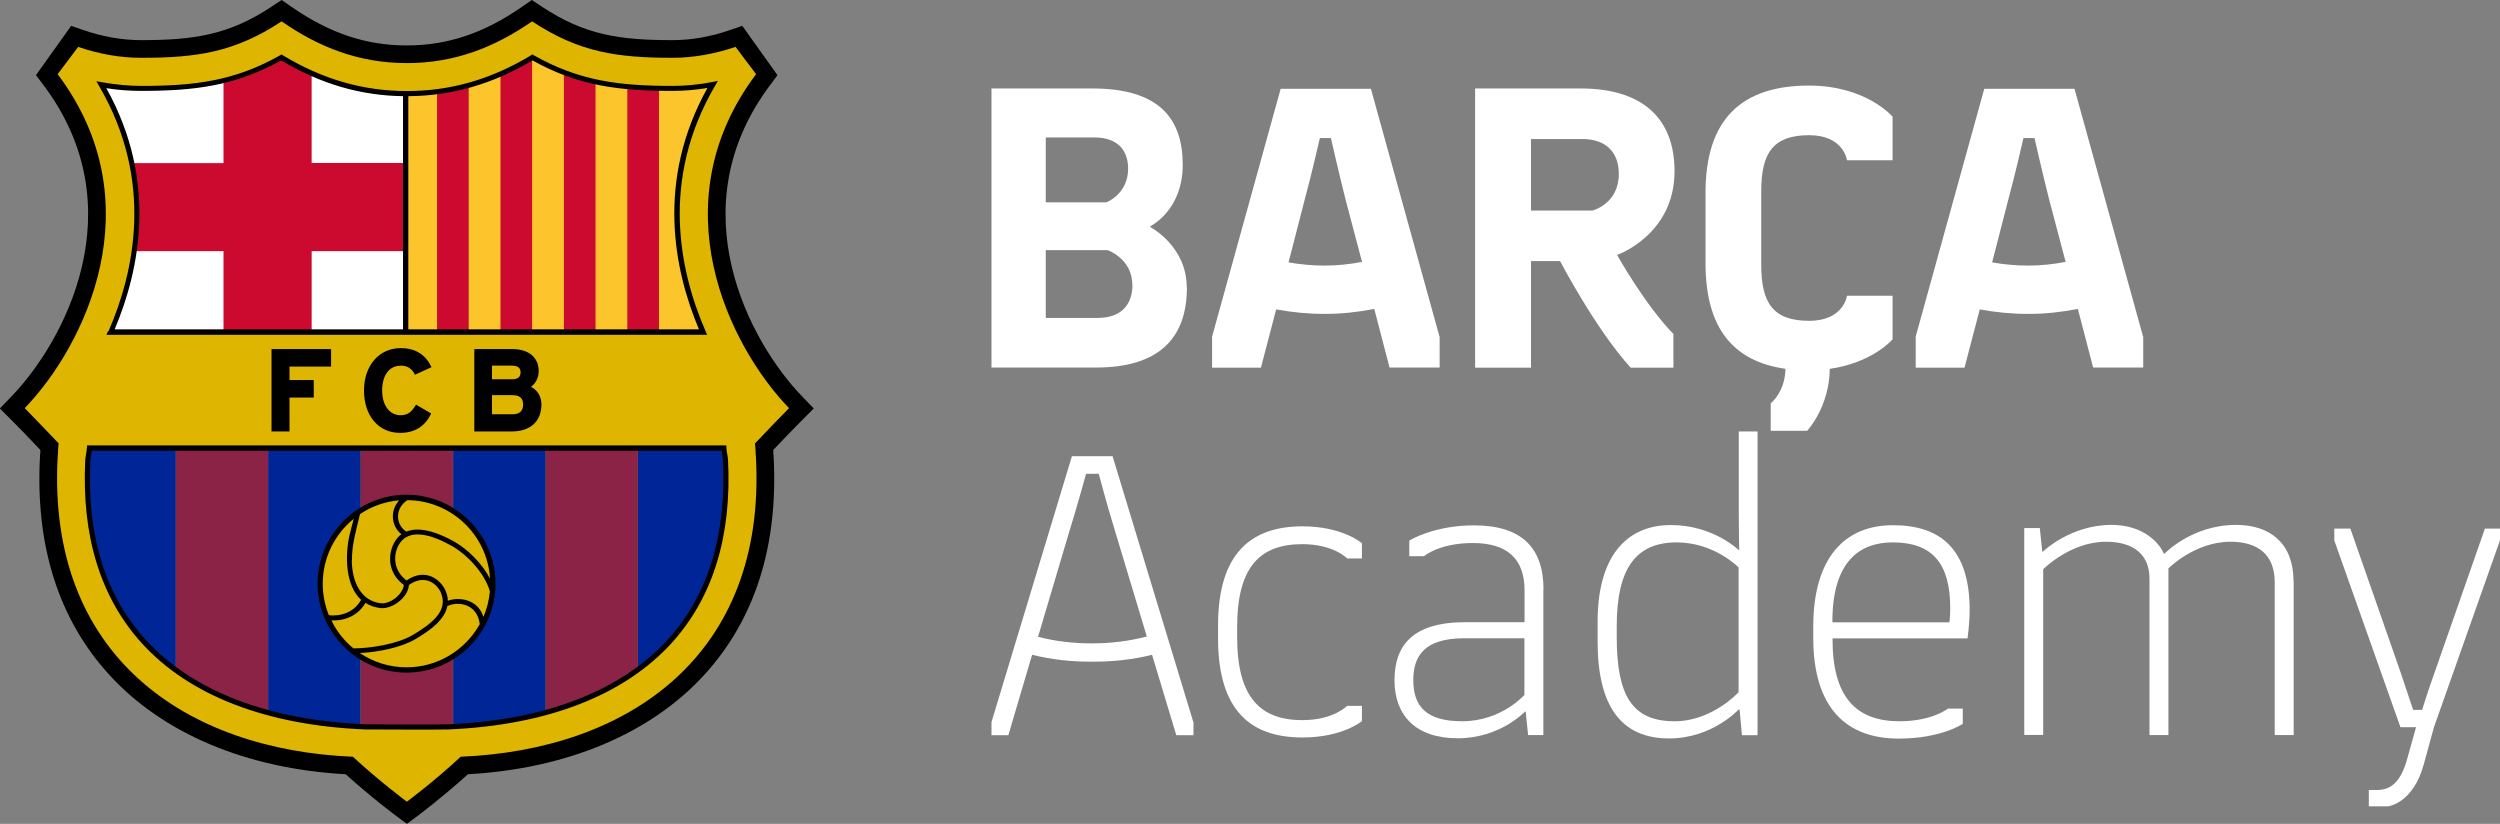 <svg xmlns="http://www.w3.org/2000/svg" id="Capa_1" data-name="Capa 1" viewBox="0 0 155.7 51.31"><rect x="0" y="0" width="155.7" height="51.31" fill="#808080" stroke="none"/><g><path d="M33.13,.8l.26,.17c2.81,1.86,5.07,2.2,8.51,2.2,1.21,0,2.51-.23,3.76-.66l.33-.11,1.63,2.29-.17,.22c-6.06,8.05-1.33,16.74,2.01,20.21l.31,.32-.32,.32c-.44,.44-1.2,1.23-1.76,1.82l-.19,.2v.28s.02,.1,.02,.1c0,.07,0,.14,.02,.27v.05c.29,5.37-1.1,9.78-4.13,13.11-3.22,3.54-8.29,5.67-14.29,6h-.23s-.17,.17-.17,.17c-1.53,1.39-3.08,2.54-3.09,2.56l-.27,.2-.27-.2c-.06-.05-1.59-1.19-3.1-2.56l-.17-.16h-.23c-6-.34-11.07-2.47-14.29-6.01-3.03-3.33-4.42-7.74-4.14-13.11v-.05c.02-.12,.02-.18,.02-.26v-.02s0,0,0,0v-.08s.01-.28,.01-.28l-.19-.2c-.53-.56-1.31-1.37-1.76-1.82l-.32-.32,.31-.32c3.35-3.47,8.07-12.16,2.01-20.21l-.17-.22,1.63-2.29,.33,.11c1.25,.43,2.55,.66,3.76,.66,3.44,0,5.7-.34,8.51-2.2l.26-.17,.25,.17c2.48,1.72,4.87,2.52,7.54,2.52s5.06-.8,7.54-2.52l.25-.17" style="fill: #deb500;"></path><path d="M6.89,20.68c1.9-4.35,2.61-9.94-.59-15.41,.8,.14,1.64,.23,2.48,.23,3.27,0,5.84-.3,8.73-1.93,2.28,1.38,4.83,2.25,7.82,2.26,3,0,5.55-.88,7.83-2.26,2.89,1.63,5.46,1.93,8.73,1.93,.85,0,1.69-.09,2.49-.24-3.2,5.48-2.49,11.07-.6,15.42H6.89" style="fill: #fff;"></path><path d="M43.79,20.68c-1.9-4.35-2.6-9.94,.6-15.42-.81,.16-1.64,.24-2.49,.24-3.27,0-5.84-.3-8.73-1.93-2.28,1.38-4.83,2.25-7.83,2.26-.03,0-.06,0-.09,0v14.86h18.54Z" style="fill: #fdc52c;"></path><g><path d="M39.73,41.72c3.64-2.66,5.78-6.9,5.47-13.09-.04-.35-.06-.37-.09-.73h-5.38v13.82Z" style="fill: #002596;"></path><path d="M33.97,44.39c2.16-.59,4.11-1.46,5.76-2.67v-13.82h-5.76v16.49Z" style="fill: #8b2346;"></path><path d="M10.95,41.72c1.64,1.2,3.59,2.08,5.76,2.67V27.9h-5.76v13.82Z" style="fill: #8b2346;"></path><path d="M5.48,28.63c-.32,6.19,1.83,10.44,5.47,13.09v-13.82H5.57c-.03,.35-.05,.37-.09,.73Z" style="fill: #002596;"></path><g><path d="M25.35,30.96c1.05,0,2.03,.3,2.86,.82v-3.88h-5.76v3.9c.84-.53,1.83-.84,2.89-.84Z" style="fill: #8b2346;"></path><path d="M25.35,41.8c-1.06,0-2.05-.31-2.89-.84v4.29c.1,0,.2,.01,.3,.02,1.91,0,3.65,.02,5.15,0,.1,0,.2-.01,.3-.02v-4.28c-.83,.52-1.81,.82-2.86,.82Z" style="fill: #8b2346;"></path></g><path d="M28.22,27.9v3.88c1.54,.96,2.56,2.66,2.56,4.6s-1.02,3.64-2.56,4.6v4.27c2.03-.1,3.97-.39,5.76-.87V27.9h-5.76Z" style="fill: #002596;"></path><path d="M19.93,36.38c0-1.93,1.01-3.62,2.53-4.58v-3.9h-5.76v16.49c1.79,.48,3.72,.77,5.76,.87v-4.29c-1.52-.96-2.53-2.65-2.53-4.58Z" style="fill: #002596;"></path></g><path d="M8.18,10.15c.39,1.88,.4,3.73,.15,5.49h5.59v5.04h5.49v-5.04h5.85v-5.49h-5.85V4.57c-.66-.29-1.29-.62-1.9-1-1.23,.69-2.4,1.14-3.59,1.44v5.15h-5.74Z" style="fill: #cc092f;"></path><g><path d="M37.09,20.68V5.08c-.66-.14-1.32-.34-1.97-.59V20.68h1.97Z" style="fill: #cc092f;"></path><path d="M29.19,20.68V5.31c-.64,.18-1.29,.31-1.97,.4v14.98h1.97Z" style="fill: #cc092f;"></path><path d="M41.04,20.68V5.49c-.68-.01-1.34-.04-1.97-.1v15.29h1.97Z" style="fill: #cc092f;"></path><path d="M33.14,20.68V3.58c-.63,.38-1.29,.73-1.97,1.02V20.68h1.97Z" style="fill: #cc092f;"></path></g><path d="M50.68,25.44l-.75-.78c-3.21-3.33-7.75-11.67-1.96-19.37l.45-.61-2.19-3.07-.79,.27c-1.18,.41-2.41,.62-3.55,.62-3.31,0-5.48-.32-8.15-2.09l-.62-.41-.62,.43c-2.36,1.64-4.64,2.4-7.17,2.4s-4.8-.76-7.17-2.4l-.62-.43-.62,.41c-2.67,1.77-4.84,2.09-8.15,2.09-1.14,0-2.37-.21-3.55-.62l-.79-.27-2.19,3.07,.46,.61c5.8,7.7,1.25,16.04-1.96,19.37l-.75,.78,.77,.77c.41,.41,1.15,1.17,1.75,1.81,0,.04,0,.07,0,.1,0,.07,0,.12-.02,.23v.07c-.3,5.55,1.15,10.13,4.3,13.59,3.34,3.67,8.56,5.87,14.74,6.21,1.53,1.39,3.08,2.55,3.15,2.6l.66,.49,.66-.49c.07-.05,1.61-1.21,3.14-2.6,6.17-.34,11.4-2.54,14.74-6.21,3.15-3.46,4.6-8.04,4.3-13.59v-.07c-.02-.11-.02-.16-.02-.23,0-.03,0-.06,0-.1,.61-.64,1.34-1.4,1.75-1.81l.77-.77Zm-3.66,2.17c.06,.56,.02,.54,.06,.86,.66,12.38-7.97,18.23-18.39,18.66-1.59,1.49-3.35,2.8-3.35,2.8,0,0-1.76-1.31-3.36-2.8-10.42-.43-19.05-6.28-18.39-18.66,.04-.33,0-.3,.06-.86-.6-.63-1.59-1.66-2.11-2.19,3.74-3.88,8.1-12.76,2.05-20.8l1.28-1.7c1.21,.42,2.56,.68,3.91,.68,3.47,0,5.84-.34,8.76-2.27,2.3,1.6,4.8,2.6,7.8,2.6s5.49-1,7.8-2.6c2.92,1.93,5.29,2.27,8.76,2.27,1.35,0,2.7-.27,3.91-.68l1.28,1.7c-6.06,8.05-1.69,16.92,2.05,20.8-.52,.52-1.51,1.55-2.11,2.19Z"></path><path d="M5.41,27.89c-.01,.19-.03,.28-.05,.38-.01,.09-.03,.18-.05,.35-.24,4.76,.95,8.61,3.53,11.45,2.97,3.26,7.78,5.11,13.91,5.36h.23c1.02,0,1.99,.01,2.9,.01,.71,0,1.39,0,2.02-.01,6.13-.25,10.94-2.11,13.91-5.36,2.59-2.84,3.78-6.69,3.53-11.46-.02-.16-.03-.26-.05-.34-.02-.1-.03-.19-.05-.38v-.15H5.42v.15Zm.23,.76c.02-.15,.03-.24,.04-.33,.01-.08,.02-.15,.03-.25H44.95c.01,.11,.02,.18,.03,.25,.01,.08,.03,.17,.04,.32,.24,4.67-.92,8.44-3.45,11.21-2.91,3.19-7.64,5.01-13.67,5.26-1.44,.02-3.09,.01-4.91,0h-.23c-6.04-.25-10.77-2.07-13.68-5.26-2.53-2.77-3.69-6.54-3.45-11.2Z"></path><path d="M6.73,20.62l-.1,.23H44.04l-.1-.23c-1.62-3.73-2.84-9.4,.59-15.27l.18-.31-.36,.07c-.83,.16-1.66,.24-2.46,.24-3.34,0-5.82-.31-8.65-1.91l-.08-.05-.08,.05c-2.48,1.5-5.01,2.23-7.74,2.23-2.72,0-5.25-.73-7.73-2.23l-.08-.05-.08,.05c-2.82,1.6-5.31,1.91-8.65,1.91-.78,0-1.61-.08-2.45-.23l-.35-.06,.18,.31c3.42,5.86,2.2,11.53,.58,15.26ZM25.43,5.99c2.72-.02,5.26-.75,7.73-2.23,2.85,1.59,5.37,1.9,8.73,1.9,.71,0,1.44-.06,2.17-.18-3.21,5.76-2.1,11.3-.53,15.03H25.43V5.99Zm-18.82-.5c.75,.12,1.47,.17,2.17,.17,3.36,0,5.87-.31,8.73-1.9,2.44,1.46,4.92,2.19,7.59,2.23v14.52H7.14c1.58-3.73,2.69-9.27-.52-15.02Z"></path><polygon points="20.62 22.83 20.62 21.74 16.91 21.74 16.91 26.87 18.03 26.87 18.03 24.76 19.54 24.76 19.54 23.67 18.03 23.67 18.03 22.83 20.62 22.83"></polygon><path d="M24.95,22.77c.4,0,.69,.17,.87,.52l.02,.05,1.03-.47-.02-.05c-.36-.75-1.01-1.14-1.89-1.14-1.35,0-2.29,1.09-2.29,2.64s.88,2.64,2.25,2.64c.89,0,1.53-.39,1.91-1.16l.02-.05-.94-.55-.03,.05c-.27,.45-.52,.61-.94,.61-.68,0-1.14-.62-1.14-1.54s.43-1.54,1.13-1.54Z"></path><path d="M33.55,23.12c0-.86-.62-1.38-1.65-1.38h-2.36v5.13h2.34c1.15,0,1.84-.63,1.84-1.68,0-.49-.24-.89-.65-1.1,.3-.22,.48-.57,.48-.97Zm-2.91-.35h1.22c.5,0,.56,.23,.56,.43,0,.28-.17,.42-.51,.42h-1.27v-.85Zm1.28,3.03h-1.28v-1.19h1.28c.45,0,.66,.19,.66,.59s-.23,.6-.66,.6Z"></path><path d="M25.32,41.89c3.06,0,5.54-2.49,5.54-5.54s-2.49-5.54-5.54-5.54-5.54,2.49-5.54,5.54,2.49,5.54,5.54,5.54Zm0-.33c-1.08,0-2.08-.33-2.91-.89,1.1-.05,2.56-.33,3.47-.87,.88-.52,1.81-1.18,1.98-2.05,.64-.32,1.86-.17,2.02,1.12-.89,1.6-2.6,2.69-4.56,2.69Zm-2.57-4.02c.26,.17,.56,.28,.93,.33,.72,.09,1.73-.63,1.79-1.44,.99-.7,1.76-.07,1.99,.49,.46,1.09-.5,1.88-1.74,2.62-.96,.57-2.63,.84-3.71,.84-.57-.47-1.05-1.07-1.37-1.74,.04,0,.08,0,.13,0,.86,0,1.58-.39,1.99-1.09Zm-.83-2.63c-.01-1.02,.27-1.91,.5-2.89,.71-.48,1.54-.78,2.44-.86-.6,.66-.48,1.62,.14,2.11-.15,.11-.28,.25-.39,.43-.46,.73-.52,1.95,.54,2.73-.06,.61-.88,1.21-1.44,1.14-1.21-.15-1.78-1.28-1.8-2.65Zm5.97,2.49c0-.19-.05-.39-.14-.61-.28-.66-1.23-1.47-2.43-.64-.88-.66-.83-1.68-.44-2.29,.61-.96,1.98-.58,3.24,.13,1.02,.57,2.09,1.76,2.39,2.84-.05,.56-.19,1.09-.4,1.59-.35-1.1-1.5-1.26-2.21-1.01Zm.38-3.68c-.91-.51-2.1-.97-2.96-.61-.65-.4-.76-1.42,.06-1.96,2.75,.02,4.99,2.18,5.15,4.89-.49-.94-1.39-1.84-2.25-2.32Zm-6.24-1.41c-.1,.38-.19,.72-.27,1.06-.27,1.23-.26,3.08,.73,3.99-.34,.61-.97,.97-1.74,.97-.09,0-.18,0-.27-.02-.24-.6-.38-1.26-.38-1.95,0-1.63,.75-3.09,1.92-4.04Z"></path></g><g><path d="M73.92,17.91c0,3.12-1.71,4.98-5.65,4.98h-6.52V5.51h6.29c4.17,0,5.62,1.89,5.62,4.75s-2.02,3.83-2.02,3.83v.05s2.27,1.18,2.27,3.76Zm-8.79-9.35v4.04h3.78s1.35-.51,1.35-2.1c0-1.07-.59-1.94-2.1-1.94h-3.04Zm5.39,9.17c0-1.61-1.53-2.15-1.53-2.15h-3.86v4.22h3.25c1.41,0,2.15-.79,2.15-2.07Z" style="fill: #fff;"></path><path d="M89.66,20.95v1.94h-3.12l-.95-3.65c-1.02,.2-2.04,.31-3.09,.31-1.02,0-2.04-.1-3.02-.28l-.95,3.63h-3.04v-1.94l4.27-15.43h5.62l4.27,15.43Zm-4.83-4.63l-1.02-3.86c-.41-1.61-.92-3.86-.92-3.86h-.69s-.51,2.25-.95,3.86l-1,3.88c.72,.13,1.48,.2,2.25,.2s1.56-.08,2.33-.23Z" style="fill: #fff;"></path><path d="M100.72,15.89s1.71,3.07,3.5,4.91v2.1h-2.66c-2.17-2.38-4.4-6.64-4.4-6.64h-1.81v6.64h-3.48V5.51h6.57c3.78,0,5.85,1.79,5.85,5.16,0,3.96-3.58,5.21-3.58,5.21Zm-1.51-2.79s1.61-.41,1.61-2.27c0-1.38-.84-2.17-2.25-2.17h-3.22v4.45h3.86Z" style="fill: #fff;"></path><path d="M109.69,11.93v4.55c0,2.38,.72,3.5,2.99,3.5,2.15,0,2.35-1.56,2.35-1.56h2.84v2.71s-1.23,1.46-3.91,1.84c-.03,2.4-1.41,3.86-1.41,3.86h-2.27v-1.71s.89-.69,.92-2.15c-3.25-.46-4.98-2.53-4.98-6.57v-4.4c0-4.6,2.27-6.67,6.44-6.67,3.58,0,5.21,1.94,5.21,1.94v2.71h-2.84s-.2-1.56-2.35-1.56c-2.27,0-2.99,1.12-2.99,3.5Z" style="fill: #fff;"></path><path d="M133.48,20.95v1.94h-3.12l-.95-3.65c-1.02,.2-2.04,.31-3.09,.31s-2.04-.1-3.02-.28l-.95,3.63h-3.04v-1.94l4.27-15.43h5.62l4.27,15.43Zm-4.83-4.63l-1.02-3.86c-.41-1.61-.92-3.86-.92-3.86h-.69s-.51,2.25-.95,3.86l-1,3.88c.72,.13,1.48,.2,2.25,.2s1.56-.08,2.33-.23Z" style="fill: #fff;"></path></g><g><path d="M74.33,44.97v.82h-1.07l-1.51-5.01c-1.23,.31-2.45,.43-3.76,.43s-2.48-.13-3.71-.43l-1.48,5.01h-1.05v-.82l5.01-16.56h2.53l5.03,16.56Zm-2.91-5.34l-1.94-6.44c-.51-1.64-1.05-3.68-1.05-3.68h-.79s-.56,2.04-1.07,3.68l-1.92,6.47c1.07,.28,2.22,.41,3.35,.41s2.3-.13,3.42-.43Z" style="fill: #fff;"></path><path d="M75.86,38.96c0-4.57,2.12-6.18,5.26-6.18,2.5,0,3.7,1.05,3.7,1.05v.95h-.92s-.84-.89-2.79-.89c-2.61,0-4.06,1.38-4.06,5.16v.64c0,3.76,1.46,5.16,4.06,5.16,1.94,0,2.79-.89,2.79-.89h.92v.95s-1.2,1.02-3.7,1.02c-3.14,0-5.26-1.58-5.26-6.18v-.77Z" style="fill: #fff;"></path><path d="M96.12,36.71v9.07h-.95l-.15-1.46h-.05s-1.53,1.66-4.19,1.66-3.93-1.48-3.93-3.6,1.05-3.63,4.42-3.63h3.68v-1.99c0-1.97-1.1-2.94-3.22-2.94s-3.04,.82-3.04,.82h-.92v-.97s1.48-.95,4.04-.95c2.94,0,4.32,1.38,4.32,3.99Zm-1.18,6.57v-3.53h-3.73c-2.5,0-3.19,1.1-3.19,2.61,0,1.66,.84,2.56,3.04,2.56,2.45,0,3.88-1.64,3.88-1.64Z" style="fill: #fff;"></path><path d="M109.46,26.88v18.91h-.97l-.15-1.61h-.05s-1.64,1.81-4.34,1.81c-2.99,0-4.45-2.02-4.45-6.03v-1.25c0-3.99,1.74-6.01,4.57-6.01,2.63,0,4.22,1.56,4.22,1.56h.03s-.03-1.25-.03-2.33v-5.06h1.18Zm-1.18,16.23v-7.77s-1.51-1.56-3.86-1.56c-2.58,0-3.73,1.69-3.73,5.21v.69c0,3.65,.97,5.24,3.6,5.24,2.35,0,3.99-1.81,3.99-1.81Z" style="fill: #fff;"></path><path d="M114.13,39.76v.05c0,3.6,1.46,5.11,4.17,5.11,2.04,0,3.02-.79,3.02-.79h.92v.95s-1.33,.92-3.99,.92c-3.22,0-5.32-1.87-5.32-6.26v-.72c0-4.29,1.97-6.31,4.96-6.31s4.78,1.51,4.78,5.29c0,.79-.13,1.76-.13,1.76h-8.41Zm0-1.05v.05h7.28s.05-.38,.05-.89c0-2.79-1.12-4.09-3.58-4.09-2.12,0-3.76,1.25-3.76,4.93Z" style="fill: #fff;"></path><path d="M142.85,36.2v9.58h-1.18v-9.51c0-1.69-1-2.53-2.76-2.53-2.22,0-3.86,1.66-3.86,1.66v10.38h-1.18v-9.74c0-1.53-1.02-2.3-2.71-2.3-2.22,0-3.91,1.71-3.91,1.71v10.32h-1.18v-12.88h.97l.15,1.46h.05s1.69-1.66,4.27-1.66c2.04,0,3.02,1.2,3.25,1.79h.05s1.69-1.79,4.45-1.79c2.12,0,3.58,1.15,3.58,3.5Z" style="fill: #fff;"></path><path d="M155.7,32.91v.74l-4.11,11.63-.64,2.33c-.66,2.43-2.22,2.61-2.22,2.61h-1.2v-1.02h.51c.84,0,1.48-.46,1.89-1.97l.54-1.94h-.97l-4.12-11.63v-.74h1l3.09,8.84,.82,2.45h.56s.36-1.18,.82-2.45l3.09-8.84h.95Z" style="fill: #fff;"></path></g></svg>